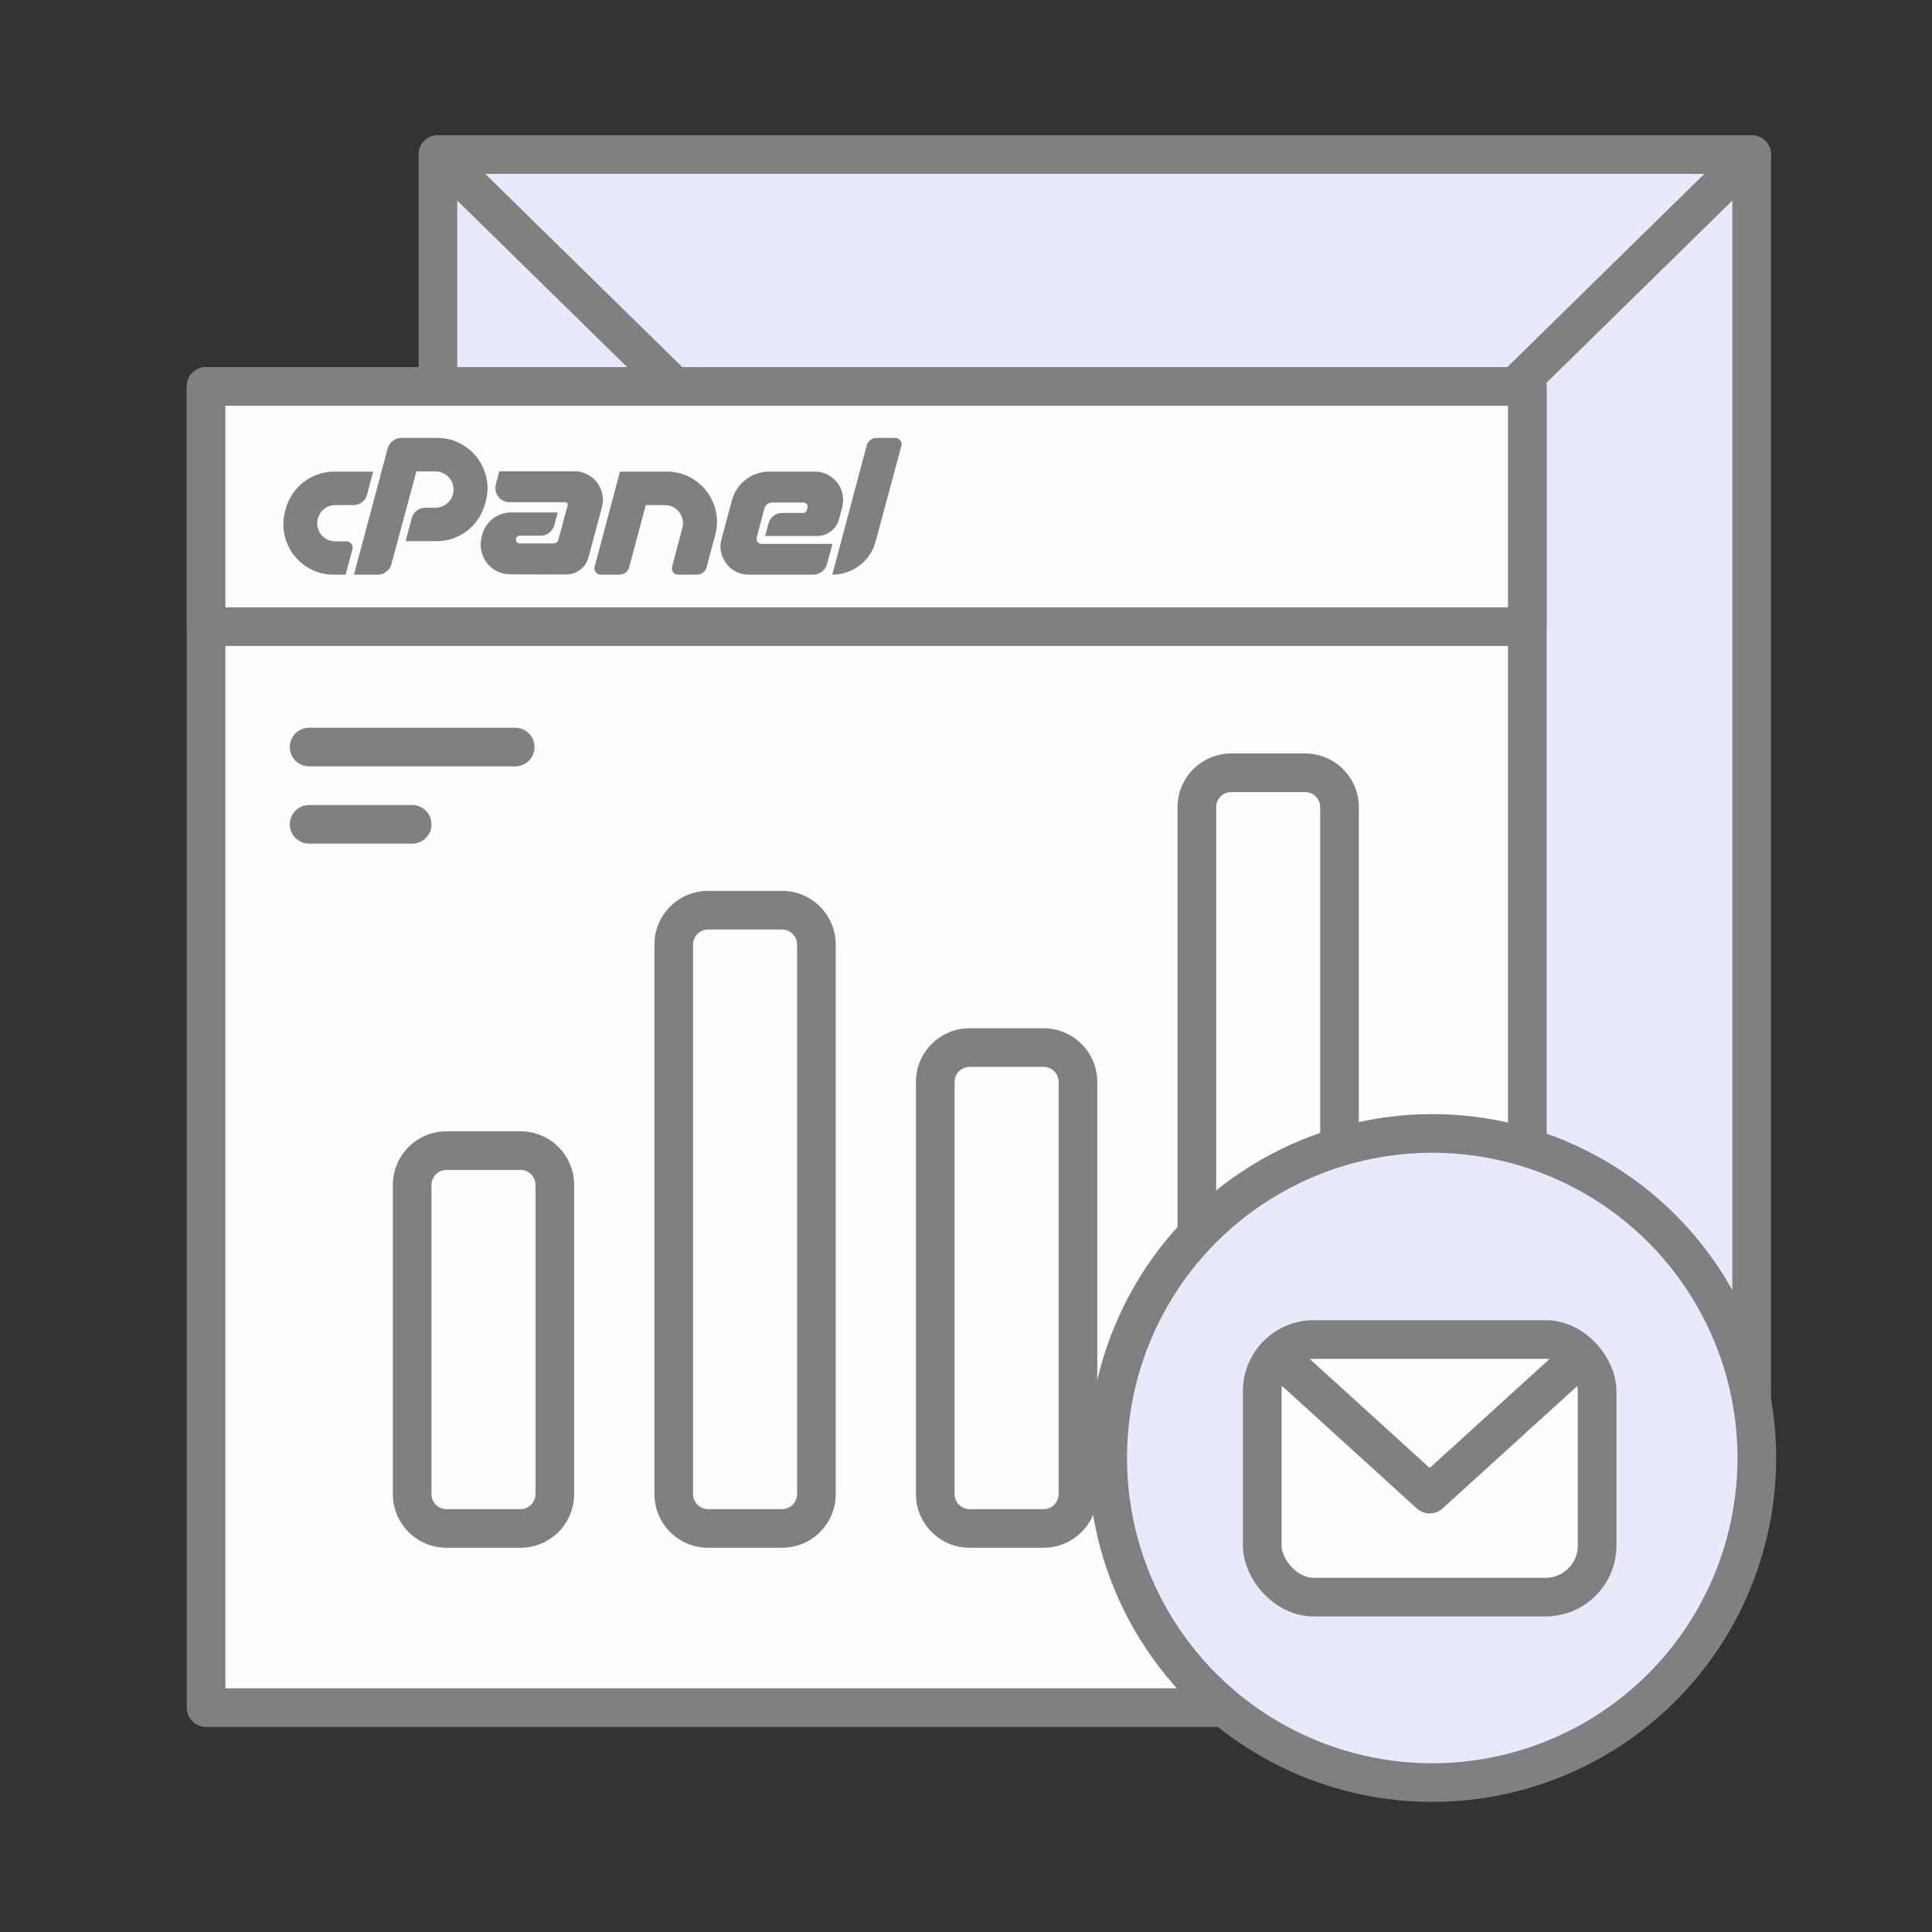 <?xml version="1.0" encoding="UTF-8"?>
<svg xmlns="http://www.w3.org/2000/svg" width="75" height="75" viewBox="0 0 75 75" fill="none">
  <rect x="0" y="0" width="75" height="75" fill="#333333" stroke="none"/>
  <rect x="17" y="6" width="51" height="51" fill="#E8E9FA" stroke="#808080" stroke-width="1.5" stroke-linejoin="round"></rect>
  <path d="M68 6L17 56" stroke="#808080" stroke-width="1.5" stroke-linecap="round" stroke-linejoin="round"></path>
  <path d="M17 6L68 56" stroke="#808080" stroke-width="1.5" stroke-linecap="round" stroke-linejoin="round"></path>
  <rect x="8" y="15" width="51.29" height="51.29" fill="#FEFEFE" stroke="#808080" stroke-width="1.5" stroke-linejoin="round"></rect>
  <path fill-rule="evenodd" clip-rule="evenodd" d="M47.795 30C47.059 30 46.462 30.597 46.462 31.333V58C46.462 58.737 47.059 59.334 47.795 59.334H50.667C51.403 59.334 52 58.737 52 58V31.333C52 30.597 51.403 30 50.667 30H47.795ZM27.488 35.334C26.751 35.334 26.154 35.931 26.154 36.667V58.001C26.154 58.737 26.751 59.334 27.488 59.334H30.36C31.096 59.334 31.693 58.737 31.693 58.001V36.667C31.693 35.931 31.096 35.334 30.36 35.334H27.488ZM17.333 44.667C16.597 44.667 16 45.264 16 46V58C16 58.737 16.597 59.334 17.333 59.334H20.205C20.942 59.334 21.538 58.737 21.538 58V46C21.538 45.264 20.942 44.667 20.205 44.667H17.333ZM36.307 42C36.307 41.264 36.904 40.667 37.64 40.667H40.512C41.249 40.667 41.846 41.264 41.846 42V58C41.846 58.737 41.249 59.334 40.512 59.334H37.64C36.904 59.334 36.307 58.737 36.307 58V42Z" fill="#FEFEFE"></path>
  <path d="M47.212 31.333C47.212 31.011 47.473 30.75 47.795 30.75V29.25C46.644 29.25 45.712 30.183 45.712 31.333H47.212ZM47.212 58V31.333H45.712V58H47.212ZM47.795 58.584C47.473 58.584 47.212 58.322 47.212 58H45.712C45.712 59.151 46.644 60.084 47.795 60.084V58.584ZM50.667 58.584H47.795V60.084H50.667V58.584ZM51.25 58C51.25 58.322 50.989 58.584 50.667 58.584V60.084C51.817 60.084 52.75 59.151 52.75 58H51.25ZM51.25 31.333V58H52.75V31.333H51.25ZM50.667 30.75C50.989 30.75 51.25 31.011 51.25 31.333H52.75C52.75 30.183 51.817 29.25 50.667 29.25V30.75ZM47.795 30.75H50.667V29.25H47.795V30.75ZM26.904 36.667C26.904 36.345 27.166 36.084 27.488 36.084V34.584C26.337 34.584 25.404 35.516 25.404 36.667H26.904ZM26.904 58.001V36.667H25.404V58.001H26.904ZM27.488 58.584C27.166 58.584 26.904 58.323 26.904 58.001H25.404C25.404 59.151 26.337 60.084 27.488 60.084V58.584ZM30.36 58.584H27.488V60.084H30.36V58.584ZM30.943 58.001C30.943 58.323 30.682 58.584 30.36 58.584V60.084C31.51 60.084 32.443 59.151 32.443 58.001H30.943ZM30.943 36.667V58.001H32.443V36.667H30.943ZM30.36 36.084C30.682 36.084 30.943 36.345 30.943 36.667H32.443C32.443 35.516 31.51 34.584 30.36 34.584V36.084ZM27.488 36.084H30.36V34.584H27.488V36.084ZM16.75 46C16.75 45.678 17.011 45.417 17.333 45.417V43.917C16.183 43.917 15.25 44.849 15.25 46H16.75ZM16.75 58V46H15.25V58H16.75ZM17.333 58.584C17.011 58.584 16.75 58.322 16.75 58H15.25C15.25 59.151 16.183 60.084 17.333 60.084V58.584ZM20.205 58.584H17.333V60.084H20.205V58.584ZM20.788 58C20.788 58.322 20.527 58.584 20.205 58.584V60.084C21.356 60.084 22.288 59.151 22.288 58H20.788ZM20.788 46V58H22.288V46H20.788ZM20.205 45.417C20.527 45.417 20.788 45.678 20.788 46H22.288C22.288 44.849 21.356 43.917 20.205 43.917V45.417ZM17.333 45.417H20.205V43.917H17.333V45.417ZM37.64 39.917C36.49 39.917 35.557 40.849 35.557 42H37.057C37.057 41.678 37.318 41.417 37.64 41.417V39.917ZM40.512 39.917H37.64V41.417H40.512V39.917ZM42.596 42C42.596 40.849 41.663 39.917 40.512 39.917V41.417C40.834 41.417 41.096 41.678 41.096 42H42.596ZM42.596 58V42H41.096V58H42.596ZM40.512 60.084C41.663 60.084 42.596 59.151 42.596 58H41.096C41.096 58.322 40.834 58.584 40.512 58.584V60.084ZM37.64 60.084H40.512V58.584H37.64V60.084ZM35.557 58C35.557 59.151 36.49 60.084 37.64 60.084V58.584C37.318 58.584 37.057 58.322 37.057 58H35.557ZM35.557 42V58H37.057V42H35.557Z" fill="#808080"></path>
  <path d="M12 29H20" stroke="#808080" stroke-width="1.5" stroke-linecap="round"></path>
  <path d="M12 32H16" stroke="#808080" stroke-width="1.5" stroke-linecap="round"></path>
  <rect x="8" y="15" width="51.29" height="9.326" fill="#FEFEFE" stroke="#808080" stroke-width="1.5" stroke-linejoin="round"></rect>
  <path d="M12.984 18.307H14.484L14.252 19.197C14.216 19.321 14.15 19.42 14.053 19.495C13.955 19.571 13.842 19.608 13.714 19.608H13.017C12.858 19.608 12.717 19.654 12.596 19.747C12.474 19.84 12.389 19.966 12.34 20.126C12.309 20.245 12.306 20.358 12.33 20.464C12.355 20.57 12.398 20.664 12.46 20.746C12.522 20.828 12.601 20.893 12.699 20.942C12.796 20.991 12.902 21.015 13.017 21.015H13.442C13.522 21.015 13.587 21.047 13.638 21.111C13.689 21.175 13.703 21.247 13.681 21.327L13.415 22.309H12.951C12.632 22.309 12.339 22.239 12.072 22.1C11.804 21.961 11.582 21.776 11.405 21.546C11.228 21.316 11.107 21.054 11.043 20.759C10.979 20.465 10.986 20.163 11.066 19.854L11.093 19.754C11.15 19.542 11.24 19.346 11.361 19.167C11.483 18.988 11.627 18.835 11.793 18.709C11.959 18.583 12.143 18.484 12.347 18.414C12.55 18.343 12.763 18.307 12.984 18.307ZM13.741 22.309L15.048 17.412C15.083 17.288 15.15 17.188 15.247 17.113C15.344 17.038 15.457 17 15.585 17H16.973C17.291 17 17.584 17.07 17.852 17.209C18.119 17.348 18.342 17.533 18.519 17.763C18.696 17.993 18.817 18.255 18.884 18.55C18.95 18.844 18.941 19.146 18.857 19.456L18.831 19.555C18.773 19.767 18.685 19.963 18.565 20.142C18.446 20.322 18.303 20.475 18.137 20.604C17.971 20.732 17.787 20.831 17.583 20.902C17.38 20.973 17.167 21.008 16.946 21.008H15.745L15.984 20.113C16.019 19.993 16.085 19.896 16.183 19.82C16.28 19.745 16.393 19.708 16.521 19.708H16.906C17.065 19.708 17.208 19.659 17.334 19.562C17.46 19.464 17.543 19.338 17.583 19.183C17.614 19.073 17.617 18.964 17.593 18.858C17.569 18.752 17.526 18.658 17.464 18.576C17.402 18.494 17.322 18.428 17.225 18.377C17.127 18.326 17.021 18.301 16.906 18.301H16.163L15.194 21.904C15.159 22.024 15.092 22.121 14.995 22.196C14.898 22.272 14.787 22.309 14.663 22.309H13.741ZM22.016 19.694L22.036 19.621C22.045 19.586 22.039 19.556 22.019 19.532C22 19.508 21.972 19.495 21.936 19.495H19.78C19.687 19.495 19.603 19.475 19.527 19.436C19.452 19.396 19.39 19.344 19.342 19.28C19.293 19.215 19.26 19.141 19.242 19.057C19.224 18.973 19.227 18.887 19.249 18.799L19.381 18.294H22.301C22.483 18.294 22.649 18.334 22.799 18.414C22.95 18.493 23.075 18.597 23.174 18.726C23.274 18.854 23.342 19.001 23.38 19.167C23.417 19.333 23.414 19.504 23.37 19.681L22.846 21.632C22.793 21.831 22.685 21.993 22.524 22.117C22.362 22.241 22.177 22.302 21.97 22.302L19.813 22.296C19.622 22.296 19.448 22.255 19.288 22.173C19.129 22.091 18.999 21.983 18.897 21.848C18.795 21.713 18.724 21.558 18.685 21.383C18.645 21.209 18.649 21.031 18.698 20.849L18.724 20.75C18.755 20.626 18.807 20.511 18.88 20.404C18.953 20.298 19.038 20.208 19.136 20.132C19.233 20.057 19.342 19.999 19.461 19.956C19.581 19.915 19.707 19.893 19.839 19.893H21.651L21.518 20.391C21.483 20.511 21.416 20.608 21.319 20.683C21.222 20.759 21.111 20.796 20.987 20.796H20.178C20.102 20.796 20.054 20.834 20.032 20.909C20.018 20.958 20.027 21.001 20.058 21.038C20.089 21.076 20.129 21.095 20.178 21.095H21.485C21.534 21.095 21.576 21.081 21.611 21.055C21.647 21.028 21.669 20.993 21.678 20.949L21.691 20.895L22.016 19.694ZM25.878 18.307C26.201 18.307 26.497 18.377 26.764 18.516C27.032 18.656 27.254 18.841 27.431 19.07C27.608 19.301 27.729 19.564 27.793 19.86C27.857 20.157 27.847 20.46 27.763 20.77L27.431 22.017C27.409 22.106 27.362 22.176 27.289 22.23C27.216 22.283 27.135 22.309 27.046 22.309H26.33C26.246 22.309 26.179 22.277 26.131 22.213C26.082 22.149 26.069 22.077 26.091 21.997L26.489 20.491C26.52 20.38 26.523 20.272 26.499 20.166C26.474 20.059 26.431 19.965 26.369 19.884C26.308 19.802 26.228 19.735 26.131 19.684C26.033 19.634 25.927 19.608 25.812 19.608H25.069L24.425 22.017C24.403 22.106 24.355 22.176 24.282 22.23C24.209 22.283 24.126 22.309 24.034 22.309H23.323C23.244 22.309 23.178 22.277 23.128 22.213C23.077 22.149 23.062 22.077 23.084 21.997L24.067 18.307H25.878ZM29.787 19.572C29.734 19.614 29.696 19.668 29.674 19.734L29.376 20.862C29.358 20.924 29.369 20.982 29.409 21.035C29.449 21.088 29.502 21.115 29.568 21.115H32.316L32.103 21.904C32.068 22.024 32.002 22.121 31.904 22.196C31.807 22.272 31.696 22.309 31.572 22.309H29.07C28.889 22.309 28.723 22.27 28.573 22.193C28.422 22.116 28.297 22.012 28.198 21.881C28.098 21.751 28.03 21.602 27.992 21.436C27.954 21.27 27.96 21.101 28.009 20.929L28.413 19.422C28.458 19.259 28.526 19.108 28.619 18.971C28.712 18.834 28.822 18.717 28.948 18.619C29.074 18.522 29.215 18.446 29.372 18.39C29.529 18.335 29.692 18.307 29.86 18.307H31.632C31.814 18.307 31.979 18.347 32.13 18.427C32.28 18.506 32.405 18.61 32.505 18.739C32.604 18.867 32.672 19.015 32.707 19.183C32.743 19.352 32.738 19.522 32.694 19.694L32.574 20.146C32.521 20.345 32.414 20.505 32.253 20.627C32.091 20.748 31.909 20.809 31.705 20.809H29.701L29.834 20.318C29.864 20.199 29.929 20.102 30.026 20.026C30.123 19.951 30.236 19.913 30.365 19.913H31.174C31.249 19.913 31.298 19.876 31.32 19.8L31.347 19.701C31.36 19.652 31.351 19.608 31.32 19.568C31.289 19.529 31.249 19.509 31.201 19.509H29.966C29.9 19.509 29.84 19.53 29.787 19.572ZM32.309 22.309L33.643 17.299C33.665 17.21 33.712 17.138 33.785 17.083C33.858 17.028 33.941 17 34.034 17H34.744C34.828 17 34.896 17.032 34.947 17.096C34.998 17.16 35.012 17.232 34.99 17.312L33.995 21.008C33.946 21.203 33.867 21.38 33.759 21.539C33.651 21.699 33.522 21.835 33.374 21.947C33.226 22.06 33.061 22.149 32.88 22.213C32.698 22.277 32.508 22.309 32.309 22.309Z" fill="#808080"></path>
  <circle cx="55.6" cy="56.6" r="12.6" fill="#E8E9FA" stroke="#808080" stroke-width="1.5" stroke-linejoin="round"></circle>
  <rect x="49" y="52" width="13" height="10" rx="2" fill="#FEFEFE" stroke="#808080" stroke-width="1.5" stroke-linejoin="round"></rect>
  <path d="M50 53L55.5 58L61 53" stroke="#808080" stroke-width="1.5" stroke-linecap="round" stroke-linejoin="round"></path>
</svg>
